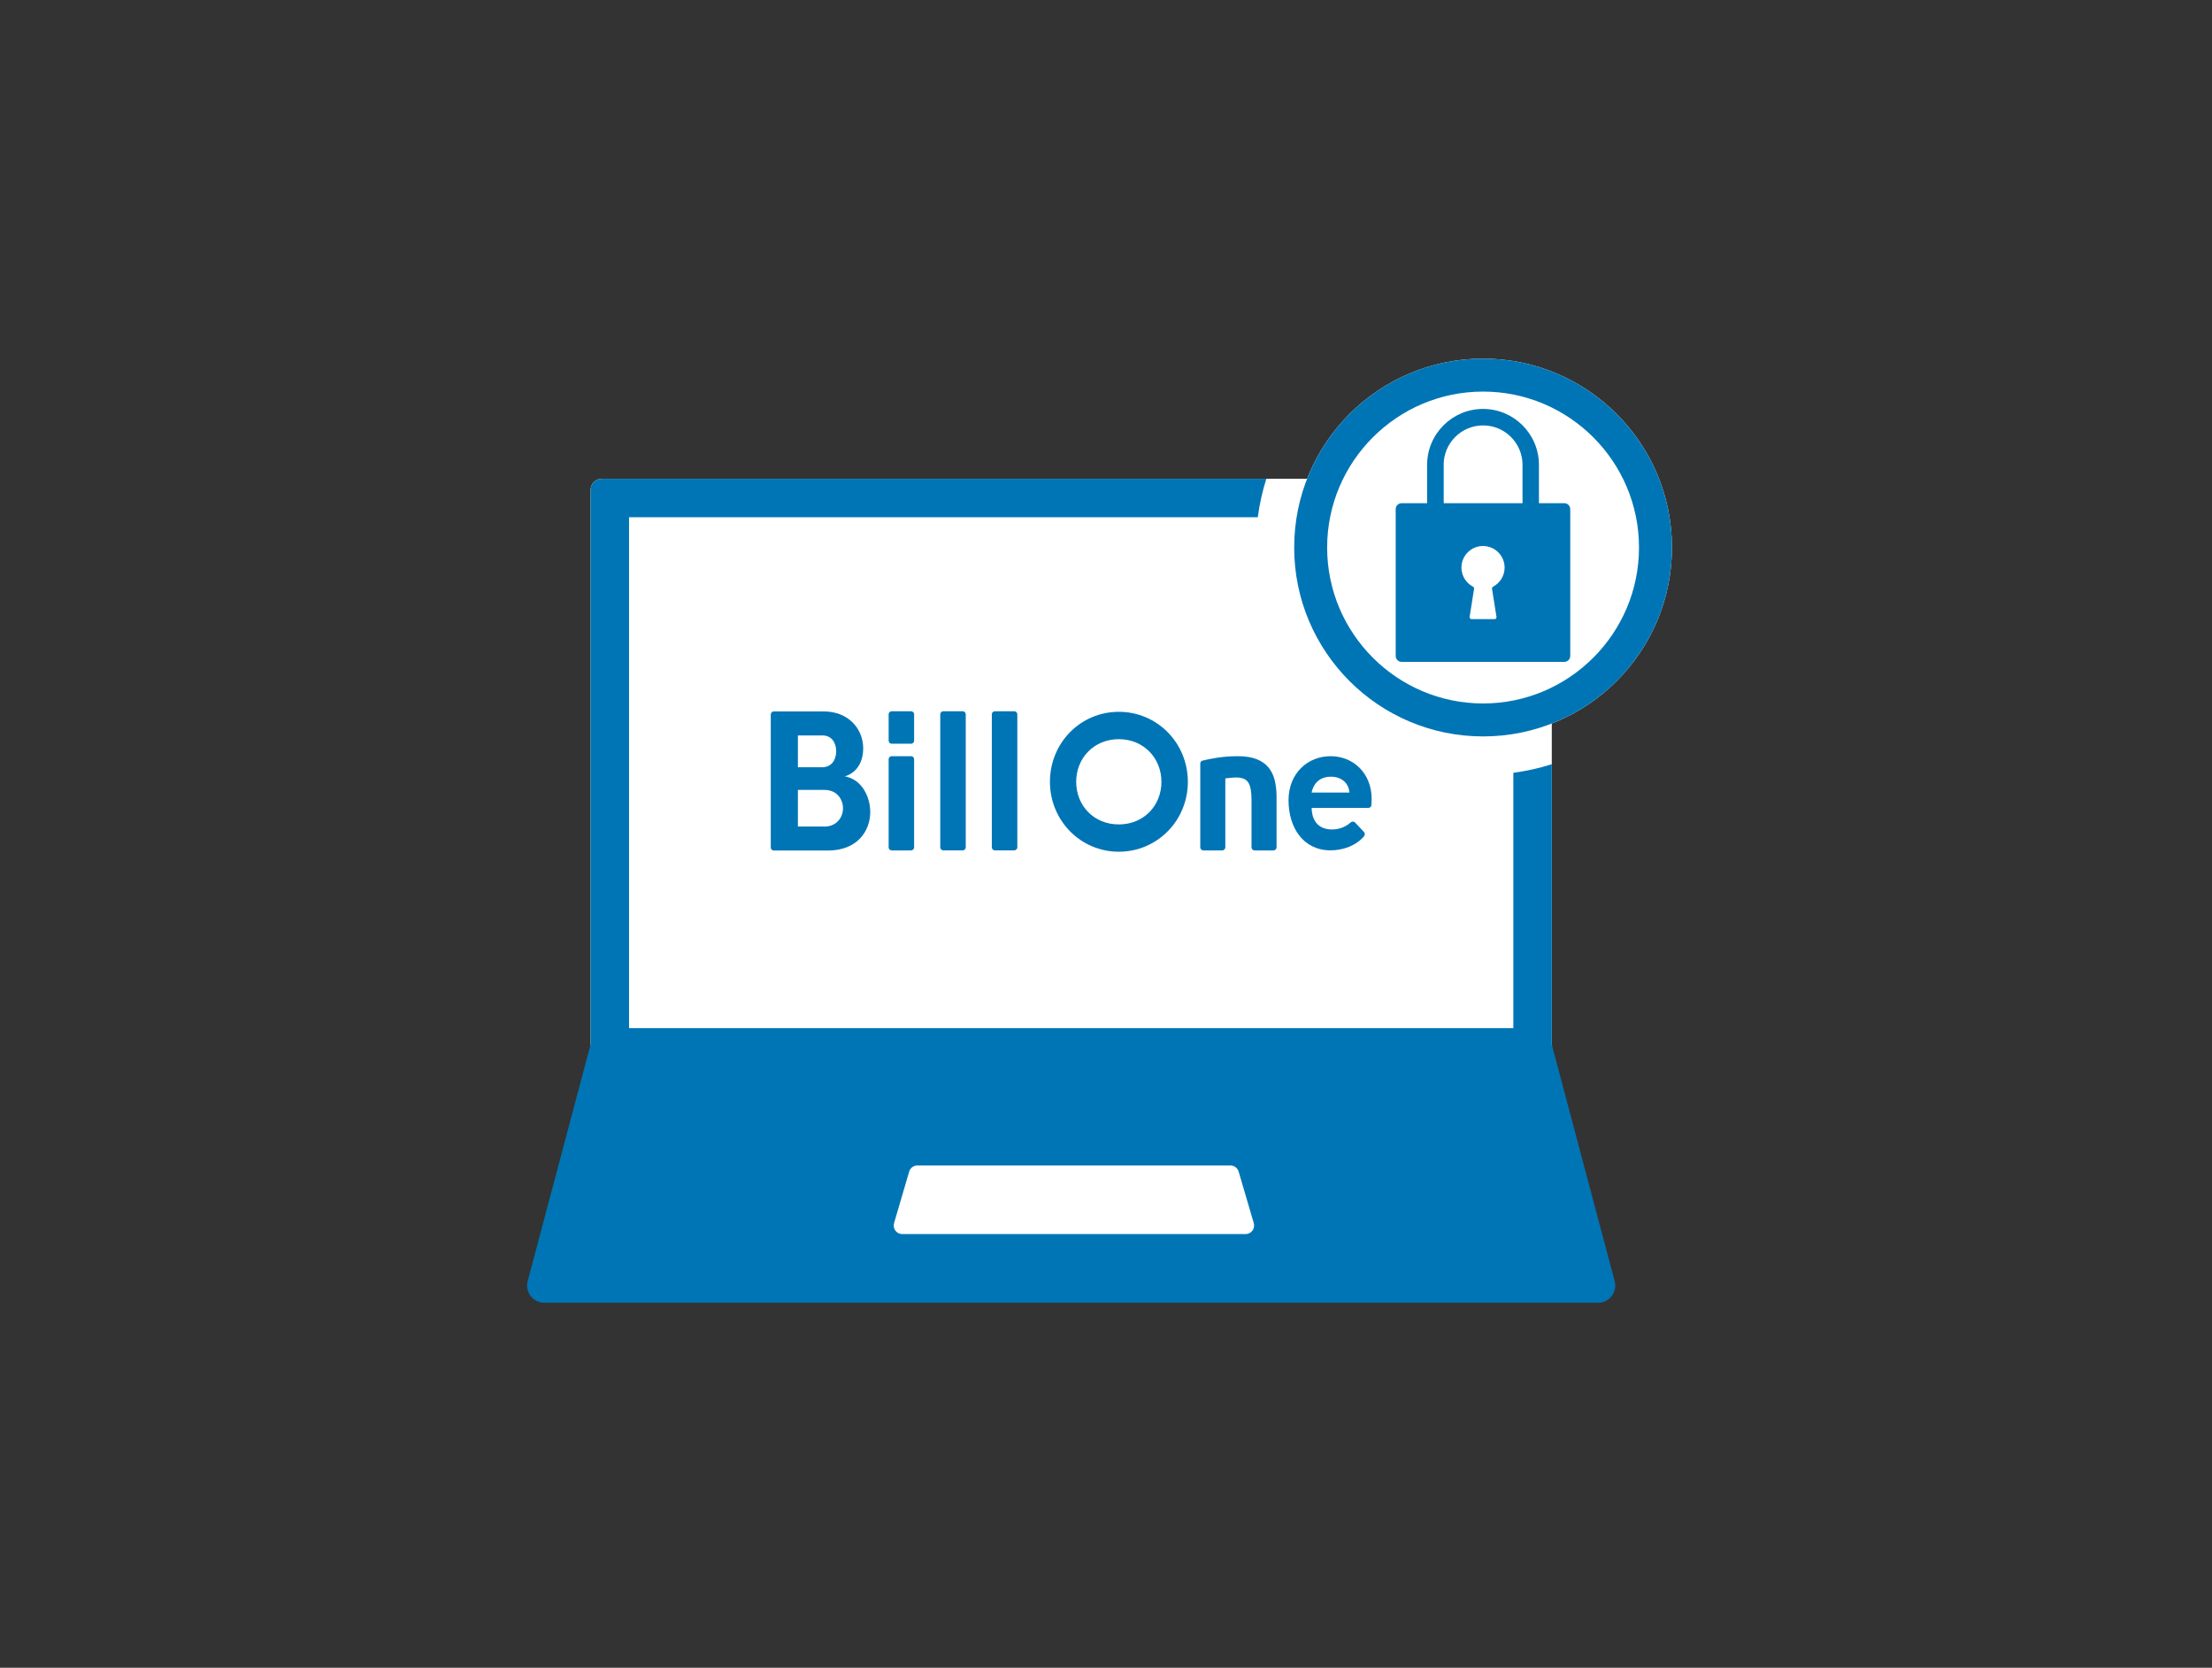 <svg width="256" height="193" viewBox="0 0 256 193" fill="none" xmlns="http://www.w3.org/2000/svg">
<rect x="0" y="0" width="256" height="193" fill="#333333" stroke="none"/>
<path d="M171.639 85.22C183.712 85.22 193.5 75.433 193.5 63.36C193.5 51.287 183.712 41.5 171.639 41.5C159.566 41.5 149.779 51.287 149.779 63.36C149.779 75.433 159.566 85.22 171.639 85.22Z" fill="white"/>
<path d="M178.321 55.408H69.625C68.923 55.408 68.353 55.977 68.353 56.679V124.192C68.353 124.894 68.923 125.463 69.625 125.463H178.321C179.024 125.463 179.593 124.894 179.593 124.192V56.679C179.593 55.977 179.024 55.408 178.321 55.408Z" fill="white"/>
<path d="M121.512 90.477C121.512 85.99 125.021 82.373 129.483 82.373C133.945 82.373 137.473 85.99 137.473 90.477C137.473 94.965 133.92 98.563 129.483 98.563C125.046 98.563 121.512 94.946 121.512 90.477ZM134.415 90.471C134.415 87.731 132.356 85.538 129.483 85.538C126.61 85.538 124.55 87.725 124.55 90.471C124.55 93.217 126.584 95.404 129.483 95.404C132.381 95.404 134.415 93.217 134.415 90.471Z" fill="#0075B5"/>
<path d="M138.91 88.36C138.91 88.201 139.006 88.061 139.158 88.023C139.609 87.909 140.162 87.794 140.811 87.693C141.586 87.572 142.406 87.508 143.264 87.508C144.123 87.508 144.854 87.623 145.432 87.852C146.01 88.081 146.468 88.398 146.805 88.811C147.142 89.225 147.383 89.721 147.523 90.286C147.663 90.858 147.739 91.494 147.739 92.193V98.06C147.739 98.251 147.58 98.41 147.39 98.41H145.19C145 98.41 144.841 98.251 144.841 98.06V92.543C144.841 91.608 144.72 90.947 144.472 90.56C144.224 90.172 143.767 89.975 143.093 89.975C142.883 89.975 142.667 89.981 142.432 90.007C142.196 90.026 141.993 90.051 141.809 90.076V98.06C141.809 98.251 141.65 98.41 141.459 98.41H139.26C139.069 98.41 138.91 98.251 138.91 98.06V88.36Z" fill="#0075B5"/>
<path d="M117.387 82.309H115.137C114.944 82.309 114.787 82.465 114.787 82.658V98.054C114.787 98.247 114.944 98.404 115.137 98.404H117.387C117.58 98.404 117.737 98.247 117.737 98.054V82.658C117.737 82.465 117.58 82.309 117.387 82.309Z" fill="#0075B5"/>
<path d="M153.988 87.508C151.362 87.508 149.125 89.466 149.125 92.613C149.125 95.759 150.816 98.403 153.988 98.403C155.482 98.403 156.975 97.831 157.872 96.763C157.986 96.624 157.973 96.408 157.846 96.268L156.829 95.187C156.683 95.034 156.454 95.041 156.295 95.187C155.742 95.696 154.954 95.988 154.172 95.988C152.151 95.988 151.801 94.386 151.801 93.49H158.393C158.564 93.477 158.698 93.344 158.717 93.178C158.717 93.166 158.717 93.153 158.717 93.147C158.73 92.867 158.742 92.638 158.742 92.447C158.742 89.466 156.607 87.508 153.994 87.508H153.988ZM151.795 91.716C152.074 90.401 152.99 89.879 154.032 89.879C155.189 89.879 156.092 90.566 156.168 91.716H151.795Z" fill="#0075B5"/>
<path d="M179.592 120.861V88.436C178.155 88.894 176.668 89.224 175.143 89.428V118.973H72.802V59.857H145.566C145.769 58.332 146.1 56.844 146.557 55.408H69.624C68.925 55.408 68.353 55.98 68.353 56.679V120.861L61.068 148.258C60.731 149.516 61.685 150.756 62.988 150.756H184.951C186.254 150.756 187.207 149.522 186.87 148.258L179.586 120.861H179.592Z" fill="#0075B5"/>
<path d="M171.639 45.314C181.594 45.314 189.686 53.412 189.686 63.36C189.686 73.308 181.587 81.406 171.639 81.406C161.691 81.406 153.593 73.308 153.593 63.36C153.593 53.412 161.691 45.314 171.639 45.314ZM171.639 41.5C159.568 41.5 149.779 51.289 149.779 63.36C149.779 75.431 159.568 85.22 171.639 85.22C183.71 85.22 193.5 75.431 193.5 63.36C193.5 51.289 183.71 41.5 171.639 41.5Z" fill="#0075B5"/>
<path d="M181.055 58.23H178.105V53.794C178.105 50.227 175.207 47.322 171.634 47.322C168.062 47.322 165.163 50.227 165.163 53.794V58.23H162.214C161.832 58.23 161.527 58.542 161.527 58.917V75.908C161.527 76.289 161.839 76.594 162.214 76.594H181.042C181.423 76.594 181.728 76.283 181.728 75.908V58.917C181.728 58.535 181.417 58.23 181.042 58.23H181.055ZM167.077 53.794C167.077 51.276 169.123 49.23 171.641 49.23C174.158 49.23 176.205 51.276 176.205 53.794V58.23H167.083V53.794H167.077Z" fill="#0075B5"/>
<path d="M172.804 67.892C172.715 67.936 172.664 68.032 172.676 68.133L173.191 71.382C173.21 71.522 173.109 71.649 172.963 71.649H170.312C170.172 71.649 170.064 71.522 170.083 71.382L170.598 68.133C170.611 68.032 170.56 67.936 170.471 67.892C169.581 67.422 169.009 66.43 169.161 65.324C169.314 64.212 170.236 63.322 171.348 63.201C172.854 63.036 174.132 64.212 174.132 65.68C174.132 66.64 173.592 67.472 172.797 67.892H172.804Z" fill="white"/>
<path d="M144.154 142.81H104.419C103.758 142.81 103.281 142.175 103.472 141.539L105.22 135.583C105.341 135.163 105.729 134.871 106.167 134.871H142.406C142.844 134.871 143.232 135.163 143.353 135.583L145.101 141.539C145.285 142.175 144.815 142.81 144.154 142.81Z" fill="white"/>
<path d="M111.418 82.309H109.168C108.975 82.309 108.818 82.465 108.818 82.658V98.054C108.818 98.247 108.975 98.404 109.168 98.404H111.418C111.611 98.404 111.768 98.247 111.768 98.054V82.658C111.768 82.465 111.611 82.309 111.418 82.309Z" fill="#0075B5"/>
<path d="M105.444 87.508H103.193C103 87.508 102.844 87.665 102.844 87.858V98.06C102.844 98.253 103 98.41 103.193 98.41H105.444C105.637 98.41 105.793 98.253 105.793 98.06V87.858C105.793 87.665 105.637 87.508 105.444 87.508Z" fill="#0075B5"/>
<path d="M105.444 82.309H103.193C103 82.309 102.844 82.465 102.844 82.658V85.716C102.844 85.909 103 86.066 103.193 86.066H105.444C105.637 86.066 105.793 85.909 105.793 85.716V82.658C105.793 82.465 105.637 82.309 105.444 82.309Z" fill="#0075B5"/>
<path d="M97.765 89.848C99.456 89.327 99.901 87.769 99.901 86.619C99.901 84.273 98.121 82.328 95.35 82.328H89.553C89.362 82.328 89.203 82.481 89.203 82.671V98.08C89.203 98.27 89.362 98.423 89.553 98.423H95.827C99.253 98.423 100.715 96.122 100.715 93.973C100.715 92.213 99.749 90.185 97.765 89.841V89.848ZM92.343 85.106H95.178C96.278 85.106 96.774 85.983 96.774 86.937C96.774 87.998 96.163 88.786 95.178 88.786H92.343V85.106ZM95.382 95.651H92.343V91.412H95.426C96.914 91.412 97.562 92.562 97.562 93.535C97.562 94.571 96.844 95.658 95.375 95.658L95.382 95.651Z" fill="#0075B5"/>
</svg>
